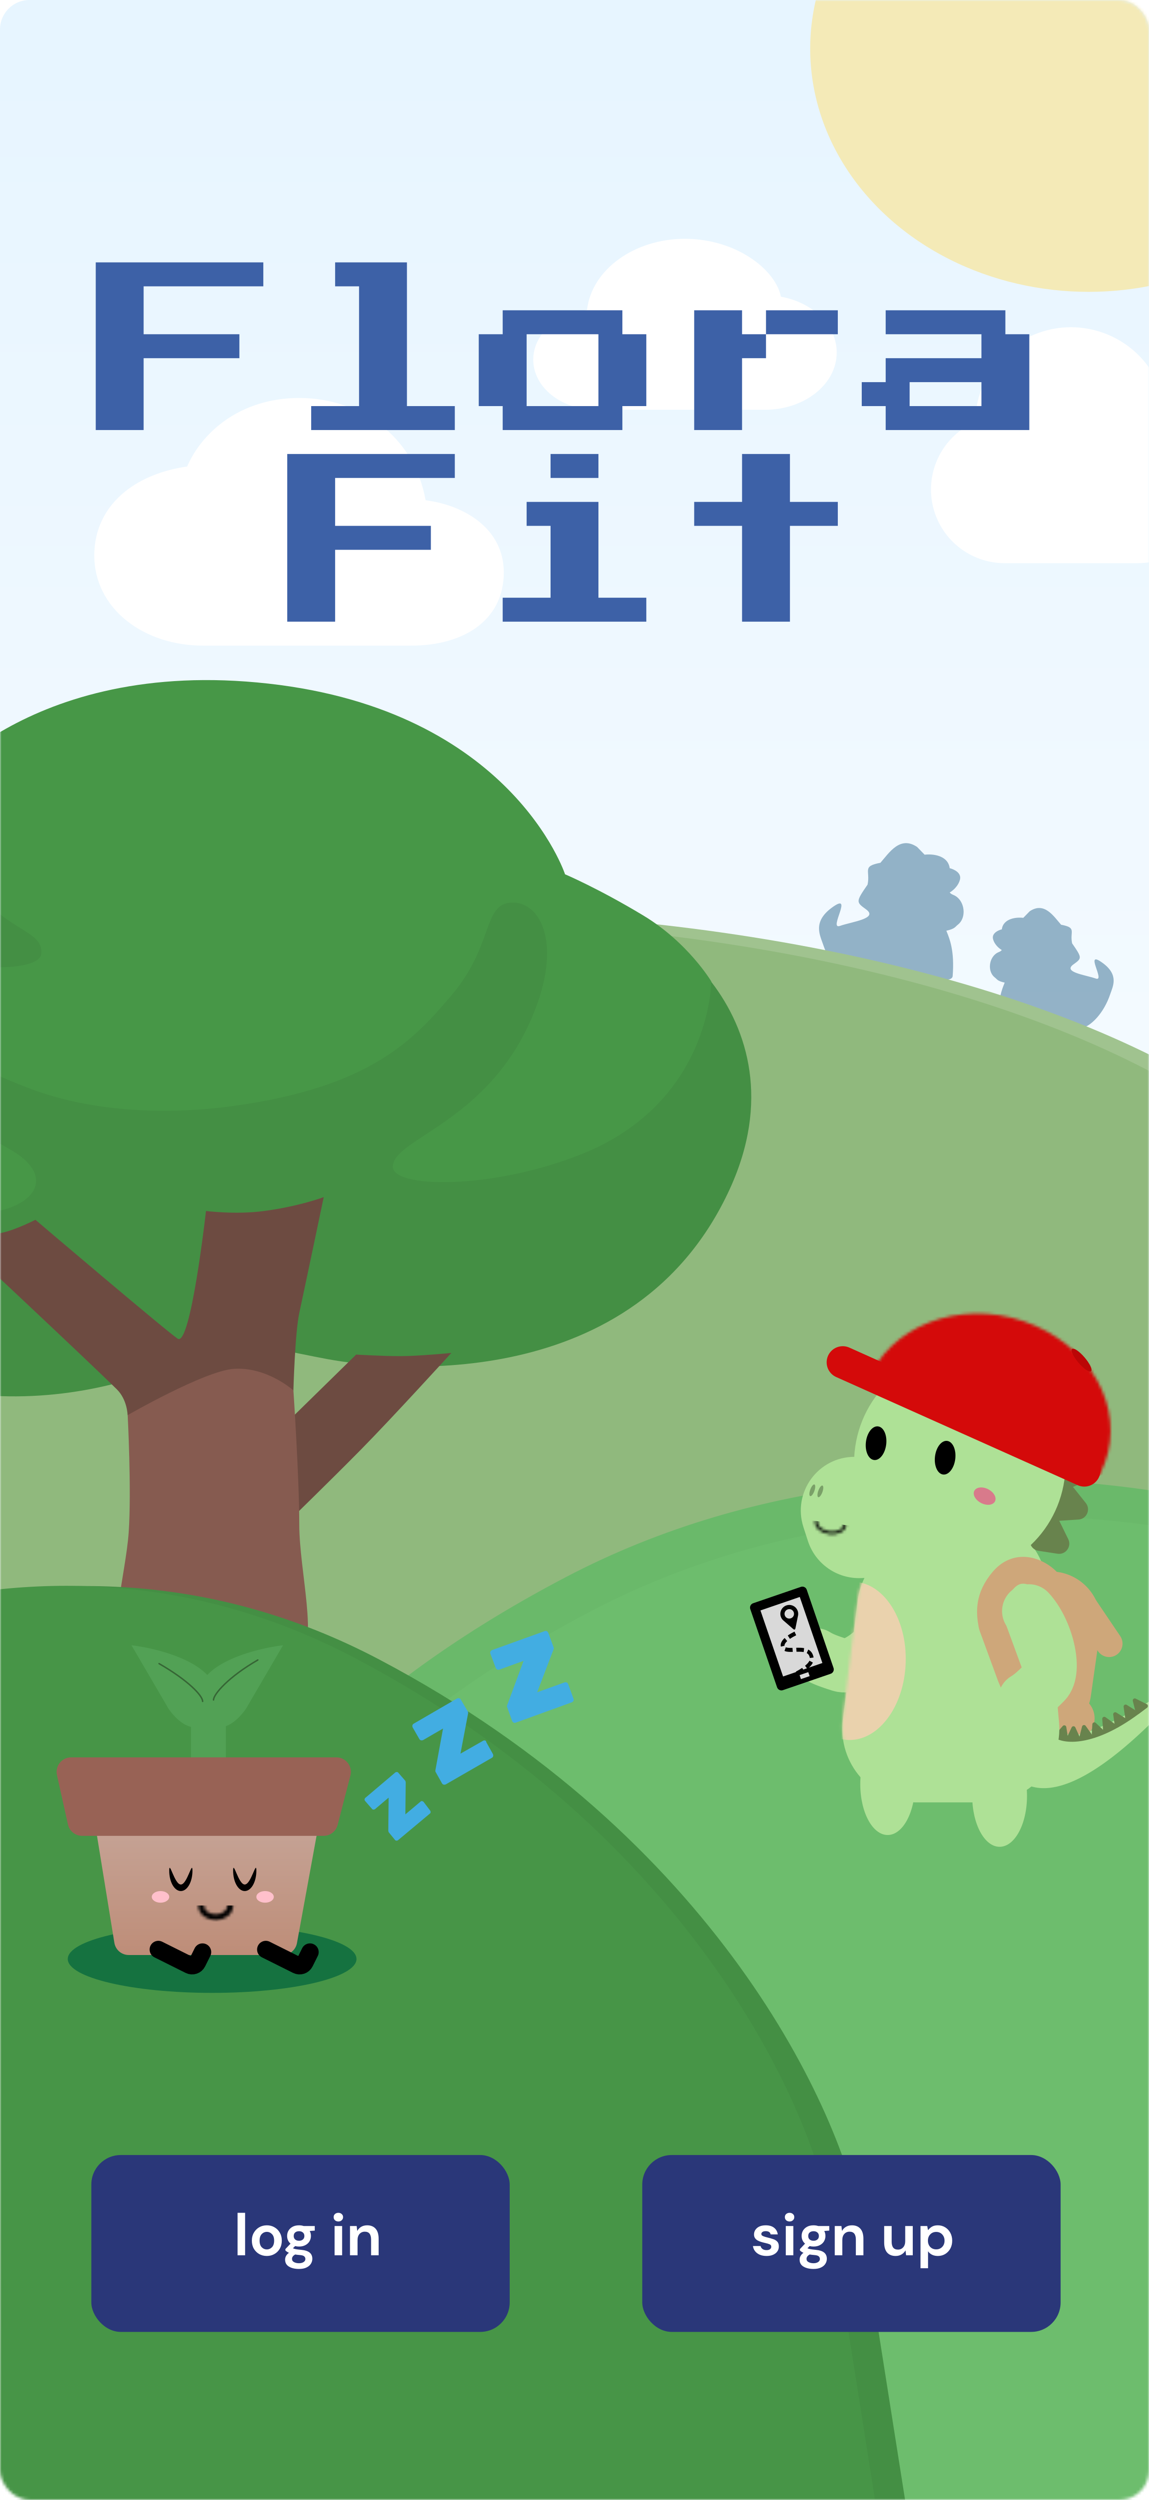 <svg width="390" height="848" viewBox="0 0 390 848" fill="none" xmlns="http://www.w3.org/2000/svg">
<rect width="390" height="848" rx="10" fill="url(#paint0_linear_1_1066)"/>
<mask id="mask0_1_1066" style="mask-type:alpha" maskUnits="userSpaceOnUse" x="0" y="0" width="390" height="848">
<rect width="390" height="848" rx="10" fill="url(#paint1_linear_1_1066)"/>
</mask>
<g mask="url(#mask0_1_1066)">
<path d="M337.691 331.586C335.346 329.794 335.528 325.764 337.691 323.777C338.724 322.829 339.383 323.046 340.043 322.254C339.259 321.832 337.565 320.497 337.061 318.534C336.556 316.57 338.838 315.522 340.043 315.243C340.547 311.45 345.109 311.059 347.326 311.338L349.505 309.107C354.495 305.76 357.63 310.799 360.173 313.681C365.621 314.685 363.04 315.912 363.9 319.984C367.341 324.948 367.257 325.042 364.359 327.124C360.631 329.801 368.431 330.694 371.929 331.921C375.428 333.148 367.571 321.657 374.395 326.733C379.855 330.794 377.722 334.598 376.861 337.164C374.598 343.913 370.362 347.613 368.202 348.376C366.366 348.867 364.13 347.39 363.155 346.814C362.008 348.733 360.574 349.026 360.402 348.822C358.108 349.581 356.407 347.725 355.413 346.814C353.654 347.297 348.771 348.554 346.753 348.822C344.734 349.09 344.669 347.725 344 346.814C340.972 347.974 339.259 347.409 339.183 346.424C338.609 339.061 340.043 335.714 341.018 333.315C338.494 332.757 338.494 332.2 337.691 331.586Z" fill="#7BA0B9" fill-opacity="0.8"/>
<path d="M325.101 313.681C327.841 311.577 327.629 306.848 325.101 304.516C323.895 303.403 323.125 303.659 322.353 302.728C323.269 302.233 325.248 300.667 325.838 298.363C326.428 296.058 323.761 294.827 322.353 294.5C321.764 290.049 316.434 289.59 313.843 289.918L311.296 287.299C305.466 283.371 301.802 289.285 298.831 292.667C292.465 293.846 295.481 295.286 294.476 300.065C290.455 305.891 290.553 306.001 293.94 308.444C298.295 311.586 289.182 312.633 285.094 314.074C281.006 315.514 290.187 302.028 282.212 307.986C275.832 312.751 278.325 317.216 279.33 320.227C281.975 328.148 286.925 332.491 289.45 333.385C291.594 333.961 294.208 332.229 295.347 331.552C296.687 333.804 298.362 334.149 298.563 333.909C301.244 334.799 303.232 332.621 304.394 331.552C306.449 332.12 312.154 333.595 314.513 333.909C316.872 334.223 316.948 332.621 317.729 331.552C321.268 332.914 323.269 332.251 323.359 331.094C324.029 322.453 322.353 318.525 321.214 315.71C324.163 315.056 324.163 314.401 325.101 313.681Z" fill="#7BA0B9" fill-opacity="0.8"/>
<ellipse cx="139.5" cy="449" rx="330.5" ry="140" fill="#A0C38F"/>
<ellipse cx="136" cy="450.483" rx="327" ry="138.517" fill="#90B97D"/>
<path d="M-39.053 290.596C-39.053 290.596 -30.718 270.245 -11.064 257.477C8.59 244.709 190.792 299.405 190.792 299.405C190.792 299.405 222.623 308.633 241.454 333.081C254.11 349.529 261.176 373.839 247.765 403.194C215.797 473.111 132.859 465.027 111.25 461.04C101.098 459.172 76.367 453.848 76.367 453.848C76.367 453.848 19.875 491.762 -48.108 462.685C-99.867 440.55 -93.453 407.459 -93.453 407.459C-93.453 407.459 -128.302 379.135 -113.21 339.688C-95.031 292.185 -39.053 290.596 -39.053 290.596Z" fill="#448F44"/>
<path d="M78.837 375.205C126 368.821 140.715 352.457 153.509 337.292C167.606 320.565 163.833 306.542 173.643 306.152C183.453 305.762 191.273 320.147 180.503 345.265C165.274 380.781 133.958 385.994 133.34 395.556C132.86 403.139 166.68 403.668 197.207 391.569C241.42 374.007 241.42 332.887 241.42 332.887C241.42 332.887 233.565 319.701 218.336 310.529C203.107 301.357 191.788 296.562 191.788 296.562C191.788 296.562 173.608 241.085 91.117 231.886C8.625 222.686 -25.298 269.437 -25.298 269.437C-25.298 269.437 -22.348 284.603 -8.114 302.166C3.24 316.188 14.97 315.742 13.976 323.715C13.324 328.9 -7.153 330.489 -28.762 322.907C-48.451 315.993 -53.321 306.542 -58.706 306.542C-64.091 306.542 -108.75 326.754 -90.125 369.602C-75.376 403.529 -26.636 409.885 -17.924 411.112C7.63 414.708 22.345 401.132 4.166 390.343C-14.013 379.554 -34.147 373.17 -29.723 362.409C-24.955 350.756 -7.942 362.911 12.501 370.104C32.703 377.212 57.16 378.16 78.837 375.205Z" fill="#479747"/>
<path d="M-14.939 419.698C-14.939 419.698 -3.62 419.168 1.045 418.081C5.709 416.994 12.021 413.76 12.021 413.76C12.021 413.76 55.753 450.949 60.281 454.071C64.706 457.11 69.919 410.777 69.919 410.777C69.919 410.777 79.9 412.032 89.23 410.833C101.51 409.244 109.879 406.066 109.879 406.066C109.879 406.066 103.911 434.585 101.578 445.401C100.103 452.343 99.589 471.634 99.589 471.634L67.621 493.267L43.302 479.997C43.302 479.997 43.234 474.784 39.632 471.244C28.45 460.26 -14.939 419.698 -14.939 419.698ZM96.57 483.287L120.889 459.479C120.889 459.479 129.533 460.009 135.878 460.009C142.19 460.009 153.2 458.922 153.2 458.922C153.2 458.922 133.237 480.834 122.57 491.65C111.903 502.467 97.942 516.016 97.942 516.016L84.634 484.625L96.57 483.287Z" fill="#6D4B41"/>
<path d="M79.283 464.329C69.336 465.054 43.336 480.025 43.336 480.025C43.336 480.025 44.674 505.449 43.679 519.806C42.685 534.163 35.722 557.608 42.136 563.546C47.692 568.676 94.409 569.651 101.372 563.686C108.369 557.72 101.578 533.076 101.578 517.102C101.578 501.128 99.588 471.633 99.588 471.633C99.588 471.633 90.602 463.521 79.283 464.329Z" fill="#865B50"/>
<g filter="url(#filter0_d_1_1066)">
<path d="M192 539C322.836 470.429 486.115 521.509 534 565.939V848H22L39.681 736.611C47.539 692.432 61.164 607.571 192 539Z" fill="#6AB96A"/>
</g>
<path d="M200.433 546.619C328.043 479.739 487.296 529.56 534 572.894V848H34.625L51.869 739.357C59.534 696.268 72.823 613.499 200.433 546.619Z" fill="#6DBD6D"/>
<g filter="url(#filter1_d_1_1066)">
<path d="M124.8 557.956C10.318 497.621 -102.101 560.725 -144 599.818V848H304L288.53 749.99C281.654 711.118 239.282 618.29 124.8 557.956Z" fill="#448F44"/>
</g>
<path d="M120.6 562.488C7.907 503.096 -102.755 565.213 -144 603.696V848H297L281.771 751.521C275.003 713.257 233.293 621.88 120.6 562.488Z" fill="#479547"/>
<g filter="url(#filter2_d_1_1066)">
<rect x="31" y="727" width="142" height="60" rx="10" fill="#2A3779"/>
</g>
<g filter="url(#filter3_d_1_1066)">
<rect x="218" y="727" width="142" height="60" rx="10" fill="#2A3779"/>
</g>
<path d="M260.213 765.24C259.333 765.24 258.559 765.1 257.893 764.82C257.226 764.527 256.693 764.127 256.293 763.62C255.893 763.113 255.653 762.527 255.573 761.86H258.153C258.233 762.247 258.446 762.58 258.793 762.86C259.153 763.127 259.613 763.26 260.173 763.26C260.733 763.26 261.139 763.147 261.393 762.92C261.659 762.693 261.793 762.433 261.793 762.14C261.793 761.713 261.606 761.427 261.233 761.28C260.859 761.12 260.339 760.967 259.673 760.82C259.246 760.727 258.813 760.613 258.373 760.48C257.933 760.347 257.526 760.18 257.153 759.98C256.793 759.767 256.499 759.5 256.273 759.18C256.046 758.847 255.933 758.44 255.933 757.96C255.933 757.08 256.279 756.34 256.973 755.74C257.679 755.14 258.666 754.84 259.933 754.84C261.106 754.84 262.039 755.113 262.733 755.66C263.439 756.207 263.859 756.96 263.993 757.92H261.573C261.426 757.187 260.873 756.82 259.913 756.82C259.433 756.82 259.059 756.913 258.793 757.1C258.539 757.287 258.413 757.52 258.413 757.8C258.413 758.093 258.606 758.327 258.993 758.5C259.379 758.673 259.893 758.833 260.533 758.98C261.226 759.14 261.859 759.32 262.433 759.52C263.019 759.707 263.486 759.993 263.833 760.38C264.179 760.753 264.353 761.293 264.353 762C264.366 762.613 264.206 763.167 263.873 763.66C263.539 764.153 263.059 764.54 262.433 764.82C261.806 765.1 261.066 765.24 260.213 765.24ZM268 753.54C267.534 753.54 267.147 753.4 266.84 753.12C266.547 752.84 266.4 752.487 266.4 752.06C266.4 751.633 266.547 751.287 266.84 751.02C267.147 750.74 267.534 750.6 268 750.6C268.467 750.6 268.847 750.74 269.14 751.02C269.447 751.287 269.6 751.633 269.6 752.06C269.6 752.487 269.447 752.84 269.14 753.12C268.847 753.4 268.467 753.54 268 753.54ZM266.72 765V755.08H269.28V765H266.72ZM276.152 762.04C275.672 762.04 275.226 761.987 274.812 761.88L274.072 762.62C274.299 762.74 274.606 762.84 274.992 762.92C275.379 763 276.006 763.08 276.872 763.16C278.192 763.28 279.152 763.593 279.752 764.1C280.352 764.607 280.652 765.307 280.652 766.2C280.652 766.787 280.492 767.34 280.172 767.86C279.852 768.393 279.359 768.82 278.692 769.14C278.026 769.473 277.172 769.64 276.132 769.64C274.719 769.64 273.579 769.373 272.712 768.84C271.846 768.32 271.412 767.533 271.412 766.48C271.412 765.587 271.846 764.813 272.712 764.16C272.446 764.04 272.212 763.913 272.012 763.78C271.826 763.647 271.659 763.507 271.512 763.36V762.9L273.252 761.06C272.479 760.38 272.092 759.507 272.092 758.44C272.092 757.773 272.252 757.167 272.572 756.62C272.906 756.073 273.372 755.64 273.972 755.32C274.572 755 275.299 754.84 276.152 754.84C276.712 754.84 277.232 754.92 277.712 755.08H281.472V756.64L279.772 756.76C280.039 757.267 280.172 757.827 280.172 758.44C280.172 759.107 280.012 759.713 279.692 760.26C279.372 760.807 278.906 761.24 278.292 761.56C277.692 761.88 276.979 762.04 276.152 762.04ZM276.152 760.08C276.672 760.08 277.099 759.94 277.432 759.66C277.779 759.38 277.952 758.98 277.952 758.46C277.952 757.94 277.779 757.54 277.432 757.26C277.099 756.98 276.672 756.84 276.152 756.84C275.606 756.84 275.166 756.98 274.832 757.26C274.499 757.54 274.332 757.94 274.332 758.46C274.332 758.98 274.499 759.38 274.832 759.66C275.166 759.94 275.606 760.08 276.152 760.08ZM273.752 766.22C273.752 766.713 273.979 767.08 274.432 767.32C274.899 767.573 275.466 767.7 276.132 767.7C276.772 767.7 277.292 767.567 277.692 767.3C278.092 767.047 278.292 766.7 278.292 766.26C278.292 765.9 278.159 765.6 277.892 765.36C277.639 765.12 277.126 764.973 276.352 764.92C275.806 764.88 275.299 764.82 274.832 764.74C274.446 764.953 274.166 765.187 273.992 765.44C273.832 765.693 273.752 765.953 273.752 766.22ZM283.339 765V755.08H285.599L285.799 756.76C286.106 756.173 286.546 755.707 287.119 755.36C287.706 755.013 288.392 754.84 289.179 754.84C290.406 754.84 291.359 755.227 292.039 756C292.719 756.773 293.059 757.907 293.059 759.4V765H290.499V759.64C290.499 758.787 290.326 758.133 289.979 757.68C289.632 757.227 289.092 757 288.359 757C287.639 757 287.046 757.253 286.579 757.76C286.126 758.267 285.899 758.973 285.899 759.88V765H283.339ZM303.993 765.24C302.753 765.24 301.793 764.853 301.113 764.08C300.446 763.307 300.113 762.173 300.113 760.68V755.08H302.653V760.44C302.653 761.293 302.826 761.947 303.173 762.4C303.519 762.853 304.066 763.08 304.813 763.08C305.519 763.08 306.099 762.827 306.553 762.32C307.019 761.813 307.253 761.107 307.253 760.2V755.08H309.813V765H307.553L307.353 763.32C307.046 763.907 306.599 764.373 306.013 764.72C305.439 765.067 304.766 765.24 303.993 765.24ZM312.441 769.4V755.08H314.721L315.001 756.5C315.321 756.06 315.741 755.673 316.261 755.34C316.794 755.007 317.481 754.84 318.321 754.84C319.254 754.84 320.087 755.067 320.821 755.52C321.554 755.973 322.134 756.593 322.561 757.38C322.987 758.167 323.201 759.06 323.201 760.06C323.201 761.06 322.987 761.953 322.561 762.74C322.134 763.513 321.554 764.127 320.821 764.58C320.087 765.02 319.254 765.24 318.321 765.24C317.574 765.24 316.921 765.1 316.361 764.82C315.801 764.54 315.347 764.147 315.001 763.64V769.4H312.441ZM317.781 763C318.594 763 319.267 762.727 319.801 762.18C320.334 761.633 320.601 760.927 320.601 760.06C320.601 759.193 320.334 758.48 319.801 757.92C319.267 757.36 318.594 757.08 317.781 757.08C316.954 757.08 316.274 757.36 315.741 757.92C315.221 758.467 314.961 759.173 314.961 760.04C314.961 760.907 315.221 761.62 315.741 762.18C316.274 762.727 316.954 763 317.781 763Z" fill="white"/>
<path d="M80.634 765V750.6H83.194V765H80.634ZM90.57 765.24C89.61 765.24 88.743 765.02 87.97 764.58C87.21 764.14 86.603 763.533 86.15 762.76C85.71 761.973 85.49 761.067 85.49 760.04C85.49 759.013 85.716 758.113 86.17 757.34C86.623 756.553 87.23 755.94 87.99 755.5C88.763 755.06 89.63 754.84 90.59 754.84C91.536 754.84 92.39 755.06 93.15 755.5C93.923 755.94 94.53 756.553 94.97 757.34C95.423 758.113 95.65 759.013 95.65 760.04C95.65 761.067 95.423 761.973 94.97 762.76C94.53 763.533 93.923 764.14 93.15 764.58C92.376 765.02 91.516 765.24 90.57 765.24ZM90.57 763.02C91.236 763.02 91.816 762.773 92.31 762.28C92.803 761.773 93.05 761.027 93.05 760.04C93.05 759.053 92.803 758.313 92.31 757.82C91.816 757.313 91.243 757.06 90.59 757.06C89.91 757.06 89.323 757.313 88.83 757.82C88.35 758.313 88.11 759.053 88.11 760.04C88.11 761.027 88.35 761.773 88.83 762.28C89.323 762.773 89.903 763.02 90.57 763.02ZM101.514 762.04C101.034 762.04 100.587 761.987 100.174 761.88L99.434 762.62C99.66 762.74 99.967 762.84 100.354 762.92C100.74 763 101.367 763.08 102.234 763.16C103.554 763.28 104.514 763.593 105.114 764.1C105.714 764.607 106.014 765.307 106.014 766.2C106.014 766.787 105.854 767.34 105.534 767.86C105.214 768.393 104.72 768.82 104.054 769.14C103.387 769.473 102.534 769.64 101.494 769.64C100.08 769.64 98.94 769.373 98.074 768.84C97.207 768.32 96.774 767.533 96.774 766.48C96.774 765.587 97.207 764.813 98.074 764.16C97.807 764.04 97.574 763.913 97.374 763.78C97.187 763.647 97.02 763.507 96.874 763.36V762.9L98.614 761.06C97.84 760.38 97.454 759.507 97.454 758.44C97.454 757.773 97.614 757.167 97.934 756.62C98.267 756.073 98.734 755.64 99.334 755.32C99.934 755 100.66 754.84 101.514 754.84C102.074 754.84 102.594 754.92 103.074 755.08H106.834V756.64L105.134 756.76C105.4 757.267 105.534 757.827 105.534 758.44C105.534 759.107 105.374 759.713 105.054 760.26C104.734 760.807 104.267 761.24 103.654 761.56C103.054 761.88 102.34 762.04 101.514 762.04ZM101.514 760.08C102.034 760.08 102.46 759.94 102.794 759.66C103.14 759.38 103.314 758.98 103.314 758.46C103.314 757.94 103.14 757.54 102.794 757.26C102.46 756.98 102.034 756.84 101.514 756.84C100.967 756.84 100.527 756.98 100.194 757.26C99.86 757.54 99.694 757.94 99.694 758.46C99.694 758.98 99.86 759.38 100.194 759.66C100.527 759.94 100.967 760.08 101.514 760.08ZM99.114 766.22C99.114 766.713 99.34 767.08 99.794 767.32C100.26 767.573 100.827 767.7 101.494 767.7C102.134 767.7 102.654 767.567 103.054 767.3C103.454 767.047 103.654 766.7 103.654 766.26C103.654 765.9 103.52 765.6 103.254 765.36C103 765.12 102.487 764.973 101.714 764.92C101.167 764.88 100.66 764.82 100.194 764.74C99.807 764.953 99.527 765.187 99.354 765.44C99.194 765.693 99.114 765.953 99.114 766.22ZM114.846 753.54C114.379 753.54 113.993 753.4 113.686 753.12C113.393 752.84 113.246 752.487 113.246 752.06C113.246 751.633 113.393 751.287 113.686 751.02C113.993 750.74 114.379 750.6 114.846 750.6C115.313 750.6 115.693 750.74 115.986 751.02C116.293 751.287 116.446 751.633 116.446 752.06C116.446 752.487 116.293 752.84 115.986 753.12C115.693 753.4 115.313 753.54 114.846 753.54ZM113.566 765V755.08H116.126V765H113.566ZM118.798 765V755.08H121.058L121.258 756.76C121.565 756.173 122.005 755.707 122.578 755.36C123.165 755.013 123.851 754.84 124.638 754.84C125.865 754.84 126.818 755.227 127.498 756C128.178 756.773 128.518 757.907 128.518 759.4V765H125.958V759.64C125.958 758.787 125.785 758.133 125.438 757.68C125.091 757.227 124.551 757 123.818 757C123.098 757 122.505 757.253 122.038 757.76C121.585 758.267 121.358 758.973 121.358 759.88V765H118.798Z" fill="white"/>
<path d="M142.802 611.065L137.595 615.444L137.713 604.555C137.713 604.437 137.595 604.2 137.595 604.082L135.228 601.36C134.991 601.005 134.518 601.005 134.163 601.241L124.103 609.763C123.748 610 123.629 610.473 123.866 610.828L126.233 613.55C126.47 613.905 126.943 613.905 127.298 613.668L131.914 609.763L131.796 621.006C131.796 621.125 131.914 621.361 131.914 621.48L134.044 624.083C134.281 624.438 134.754 624.438 135.109 624.202L145.88 615.207C146.235 614.97 146.235 614.497 145.998 614.142L143.749 611.183C143.512 610.946 143.039 610.828 142.802 611.065ZM163.987 590.471L156.294 594.85L158.898 581.122C158.898 580.885 158.898 580.648 158.78 580.53L156.413 576.506C156.176 576.033 155.584 575.914 155.111 576.151L140.435 584.672C139.962 584.909 139.844 585.501 140.08 585.974L142.329 589.88C142.566 590.353 143.157 590.471 143.631 590.235L150.377 586.329L147.773 600.531C147.773 600.768 147.773 601.005 147.891 601.123L150.022 604.91C150.259 605.384 150.85 605.502 151.324 605.265L166.946 596.271C167.42 596.034 167.538 595.442 167.301 594.969L165.053 590.945C165.053 590.353 164.461 590.235 163.987 590.471ZM191.563 570.707L182.332 574.021L187.894 559.463C188.013 559.227 188.013 558.99 187.894 558.753L186.119 553.901C185.882 553.309 185.291 553.072 184.817 553.309L167.064 559.7C166.473 559.937 166.236 560.528 166.473 561.002L168.248 565.736C168.485 566.328 169.076 566.564 169.55 566.328L177.716 563.369L172.154 578.4C172.035 578.636 172.035 578.873 172.154 579.11L173.811 583.725C174.047 584.317 174.639 584.554 175.112 584.317L194.049 577.453C194.64 577.216 194.877 576.624 194.64 576.151L192.865 571.298C192.747 570.825 192.155 570.47 191.563 570.707Z" fill="#42ADE2"/>
<ellipse cx="72" cy="664.5" rx="49" ry="11.5" fill="#157240"/>
<g filter="url(#filter4_d_1_1066)">
<path d="M70.748 599.804V577.621" stroke="#52A155" stroke-width="11.831" stroke-linecap="round"/>
<path d="M57.211 578.638L44.621 557.087C55.779 558.463 77.034 564.449 72.793 577.389C68.551 590.33 60.638 583.613 57.211 578.638Z" fill="#52A155"/>
<path d="M83.485 578.638L96.076 557.087C84.918 558.463 63.662 564.449 67.903 577.389C72.145 590.33 80.059 583.613 83.485 578.638Z" fill="#52A155"/>
<path d="M53.987 563.324C63.846 568.993 68.776 574.17 68.776 576.142" stroke="#366635" stroke-width="0.493" stroke-linecap="round"/>
<path d="M87.509 562.092C77.65 567.761 72.474 573.677 72.474 575.649" stroke="#366635" stroke-width="0.493" stroke-linecap="round"/>
<path d="M38.821 658.027L32.733 620.561C32.245 617.562 34.56 614.84 37.599 614.84H102.795C105.872 614.84 108.197 617.629 107.644 620.657L100.795 658.123C100.367 660.465 98.326 662.166 95.945 662.166H43.687C41.27 662.166 39.209 660.413 38.821 658.027Z" fill="url(#paint2_linear_1_1066)"/>
<mask id="mask1_1_1066" style="mask-type:alpha" maskUnits="userSpaceOnUse" x="67" y="640" width="13" height="11">
<path d="M73.213 649.348C74.495 649.348 75.693 648.96 76.593 648.285C77.494 647.609 78.143 646.601 78.143 645.405C78.143 644.208 77.494 643.2 76.593 642.524C75.693 641.849 74.495 641.461 73.213 641.461C71.931 641.461 70.733 641.849 69.833 642.524C68.932 643.2 68.283 644.208 68.283 645.405C68.283 646.601 68.932 647.609 69.833 648.285C70.733 648.96 71.931 649.348 73.213 649.348Z" stroke="black" stroke-width="1.972"/>
</mask>
<g mask="url(#mask1_1_1066)">
<rect x="66.49" y="645.378" width="14.273" height="5.392" fill="black"/>
</g>
<path d="M65.326 633.573C65.326 637.385 63.56 640.475 61.382 640.475C59.204 640.475 57.438 637.385 57.438 633.573C57.438 629.761 59.204 638.256 61.382 638.256C63.56 638.256 65.326 629.761 65.326 633.573Z" fill="black"/>
<path d="M87.016 633.571C87.016 637.383 85.251 640.473 83.073 640.473C80.894 640.473 79.129 637.383 79.129 633.571C79.129 629.759 80.894 638.254 83.073 638.254C85.251 638.254 87.016 629.759 87.016 633.571Z" fill="black"/>
<ellipse cx="54.48" cy="642.447" rx="2.958" ry="1.972" fill="#FFC0CB"/>
<ellipse cx="89.974" cy="642.447" rx="2.958" ry="1.972" fill="#FFC0CB"/>
<path d="M23.058 617.882L19.333 601.12C18.649 598.042 20.992 595.121 24.145 595.121H114.168C117.393 595.121 119.749 598.167 118.94 601.288L114.594 618.049C114.031 620.224 112.068 621.742 109.822 621.742H27.87C25.56 621.742 23.559 620.137 23.058 617.882Z" fill="#986255"/>
<path d="M90.221 660.311L100.808 665.592C101.783 666.078 102.967 665.682 103.453 664.708L105.213 661.179" stroke="black" stroke-width="5.916" stroke-linecap="round"/>
<path d="M53.741 660.311L64.329 665.592C65.303 666.078 66.487 665.682 66.973 664.707L68.733 661.178" stroke="black" stroke-width="5.916" stroke-linecap="round"/>
</g>
<g filter="url(#filter5_d_1_1066)">
<g filter="url(#filter6_d_1_1066)">
<path d="M304.177 544.168C301.192 552.468 290.558 561.705 285.267 560.055C279.977 558.405 278.412 557.562 276.957 556.681" stroke="#AEE196" stroke-width="18.227" stroke-linecap="round"/>
</g>
<ellipse cx="9.296" cy="17.224" rx="9.296" ry="17.224" transform="matrix(-1 0 0 1 348.592 588)" fill="#AEE196"/>
<ellipse cx="9.296" cy="17.224" rx="9.296" ry="17.224" transform="matrix(-1 0 0 1 310.592 584)" fill="#AEE196"/>
<g filter="url(#filter7_d_1_1066)">
<ellipse cx="8.202" cy="7.929" rx="8.202" ry="7.929" transform="matrix(-1 0 0 1 371.539 570.203)" fill="#CEA77A"/>
<rect width="36.636" height="57.415" rx="17.133" transform="matrix(-0.99 -0.141 -0.141 0.99 375.914 530.898)" fill="#CEA77A"/>
<path d="M367.529 539.582L376.461 552.797" stroke="#CEA77A" stroke-width="9.114" stroke-linecap="round"/>
</g>
<path d="M371.014 584.799C357.723 590.049 355.222 579.541 354.187 578.325C353.995 578.099 353.703 578.439 353.442 578.577L342.01 584.616C341.504 584.884 341.197 585.423 341.252 585.994C342.576 599.691 354.454 614.696 392.254 576.327C393.389 575.174 392.392 573.868 391.015 574.718C386.433 577.547 379.834 581.315 371.014 584.799Z" fill="#AEE196" stroke="#AEE196" stroke-width="3.645" stroke-linecap="round"/>
<path d="M361.927 581.818C361.835 581.236 361.104 581.027 360.719 581.473L358.18 584.405C357.849 584.788 358.027 585.385 358.513 585.525L361.656 586.423C362.143 586.563 362.609 586.15 362.531 585.65L361.927 581.818Z" fill="#68834D"/>
<path d="M365 581.957C364.756 581.42 363.997 581.414 363.744 581.946L362.08 585.45C361.863 585.908 362.194 586.436 362.7 586.44L365.968 586.467C366.475 586.472 366.814 585.949 366.605 585.488L365 581.957Z" fill="#68834D"/>
<path d="M368.508 581.431C368.166 580.951 367.419 581.091 367.274 581.662L366.314 585.42C366.189 585.911 366.615 586.366 367.113 586.273L370.326 585.671C370.823 585.578 371.056 585 370.762 584.588L368.508 581.431Z" fill="#68834D"/>
<path d="M371.933 580.419C371.504 580.015 370.799 580.297 370.767 580.885L370.556 584.758C370.528 585.264 371.034 585.627 371.504 585.439L374.539 584.226C375.009 584.038 375.126 583.425 374.757 583.078L371.933 580.419Z" fill="#68834D"/>
<path d="M375.229 578.481C374.751 578.136 374.088 578.506 374.132 579.094L374.421 582.962C374.459 583.467 375.008 583.762 375.45 583.515L378.303 581.921C378.745 581.674 378.781 581.052 378.371 580.755L375.229 578.481Z" fill="#68834D"/>
<path d="M378.898 576.905C378.398 576.593 377.762 577.008 377.846 577.591L378.398 581.43C378.471 581.931 379.038 582.188 379.462 581.912L382.2 580.126C382.624 579.85 382.618 579.226 382.188 578.958L378.898 576.905Z" fill="#68834D"/>
<path d="M382.435 574.306C381.935 573.994 381.299 574.409 381.383 574.992L381.936 578.831C382.008 579.332 382.575 579.589 382.999 579.313L385.737 577.527C386.161 577.25 386.155 576.627 385.726 576.359L382.435 574.306Z" fill="#68834D"/>
<path d="M385.487 572.189C384.958 571.924 384.362 572.402 384.505 572.976L385.487 576.917C385.606 577.396 386.173 577.6 386.57 577.307L389.356 575.25C389.772 574.943 389.717 574.305 389.255 574.073L385.487 572.189Z" fill="#68834D"/>
<path d="M358.027 585.028C361.279 587.4 372.433 588.44 389.298 574.745" stroke="#68834D" stroke-width="0.729"/>
<g filter="url(#filter8_d_1_1066)">
<path d="M355.28 532.433C353.745 515.174 335.53 504.686 319.833 512.022L305.305 518.812C297.525 522.449 292.16 529.827 291.098 538.349L286.086 578.6C284.23 593.5 295.85 606.657 310.865 606.657H334.589C349.253 606.657 360.761 594.081 359.462 579.475L355.28 532.433Z" fill="#AEE196"/>
</g>
<path d="M341.969 451.43C341.769 448.64 338.514 447.226 336.338 448.984L331.243 453.1C329.22 454.734 329.653 457.933 332.039 458.97L337.602 461.387C339.988 462.424 342.622 460.558 342.436 457.964L341.969 451.43Z" fill="#68834D"/>
<path d="M329.39 449.955C327.831 447.632 324.303 448.021 323.288 450.628L320.91 456.731C319.965 459.155 321.931 461.716 324.516 461.431L330.545 460.766C333.13 460.481 334.49 457.553 333.041 455.393L329.39 449.955Z" fill="#68834D"/>
<path d="M353.658 457.906C354.022 455.132 351.117 453.094 348.633 454.38L342.816 457.391C340.506 458.586 340.289 461.807 342.419 463.301L347.384 466.785C349.513 468.279 352.468 466.979 352.806 464.4L353.658 457.906Z" fill="#68834D"/>
<path d="M363.247 469.178C364.544 466.699 362.518 463.785 359.743 464.137L353.245 464.96C350.664 465.288 349.352 468.237 350.837 470.373L354.299 475.353C355.783 477.489 359.005 477.286 360.211 474.982L363.247 469.178Z" fill="#68834D"/>
<path d="M369.22 483.529C371.366 481.735 370.61 478.268 367.911 477.531L361.592 475.806C359.083 475.121 356.742 477.344 357.297 479.885L358.59 485.811C359.144 488.352 362.198 489.398 364.194 487.73L369.22 483.529Z" fill="#68834D"/>
<path d="M369.478 498.157C372.059 497.079 372.363 493.543 370.003 492.04L364.479 488.522C362.285 487.124 359.391 488.555 359.168 491.146L358.649 497.189C358.426 499.781 361.033 501.684 363.434 500.681L369.478 498.157Z" fill="#68834D"/>
<path d="M366.06 511.441C368.852 511.26 370.288 508.015 368.545 505.827L364.463 500.704C362.842 498.67 359.641 499.082 358.588 501.461L356.133 507.007C355.081 509.386 356.928 512.033 359.524 511.864L366.06 511.441Z" fill="#68834D"/>
<path d="M358.957 523.036C361.723 523.46 363.823 520.599 362.591 518.088L359.707 512.207C358.562 509.871 355.346 509.585 353.807 511.682L350.217 516.57C348.677 518.667 349.912 521.649 352.483 522.043L358.957 523.036Z" fill="#68834D"/>
<ellipse cx="35.907" cy="37.365" rx="35.907" ry="37.365" transform="matrix(-1 0 0 1 361.697 455.008)" fill="#AEE196"/>
<path d="M351.201 512.111C353.558 500.793 344.918 490.168 333.357 490.168H290.046C277.675 490.168 268.898 502.229 272.703 514.001L274.219 518.691C276.742 526.498 284.17 531.657 292.367 531.295L331.26 529.576C334.25 529.444 337.162 528.577 339.738 527.052L344.746 524.089C347.807 521.675 349.92 518.26 350.715 514.444L351.201 512.111Z" fill="#AEE196"/>
<ellipse cx="3.463" cy="5.742" rx="3.463" ry="5.742" transform="matrix(-0.993 -0.118 -0.118 0.993 301.473 480.247)" fill="black"/>
<ellipse cx="3.463" cy="5.742" rx="3.463" ry="5.742" transform="matrix(-0.993 -0.118 -0.118 0.993 324.917 485.173)" fill="black"/>
<ellipse cx="0.729" cy="2.096" rx="0.729" ry="2.096" transform="matrix(-0.94 -0.342 -0.342 0.94 277.123 499.798)" fill="#7AA068"/>
<ellipse cx="0.729" cy="2.096" rx="0.729" ry="2.096" transform="matrix(-0.94 -0.342 -0.342 0.94 279.857 500.163)" fill="#7AA068"/>
<ellipse cx="3.937" cy="2.625" rx="3.937" ry="2.625" transform="matrix(-0.89 -0.456 -0.456 0.89 338.913 502.951)" fill="#D87A8B"/>
<mask id="mask2_1_1066" style="mask-type:alpha" maskUnits="userSpaceOnUse" x="276" y="508" width="12" height="9">
<path d="M281.482 515.919C280.196 515.743 279.055 515.251 278.253 514.572C277.456 513.897 276.945 512.988 277.079 512.008C277.213 511.027 277.948 510.288 278.897 509.851C279.851 509.411 281.081 509.242 282.368 509.417C283.654 509.592 284.794 510.085 285.596 510.764C286.393 511.439 286.904 512.347 286.77 513.328C286.637 514.309 285.901 515.047 284.953 515.484C283.999 515.924 282.768 516.094 281.482 515.919Z" stroke="black" stroke-width="0.911"/>
</mask>
<g mask="url(#mask2_1_1066)">
<rect width="16.05" height="5.15" transform="matrix(-0.991 -0.135 -0.135 0.991 289.419 513.664)" fill="black"/>
</g>
<path d="M355.135 532.067C352.462 529.485 345.785 525.87 340.462 532.067C335.33 538.044 335.972 543.211 336.651 547.004C336.7 547.281 336.775 547.552 336.871 547.816L343.014 564.553L345.019 569.292" stroke="#CEA77A" stroke-width="9.114" stroke-linecap="round"/>
<g filter="url(#filter9_d_1_1066)">
<path d="M349.241 541.768C355.254 548.222 358.595 561.906 354.706 565.853C350.817 569.801 349.351 570.806 347.902 571.696" stroke="#AEE196" stroke-width="18.227" stroke-linecap="round"/>
</g>
<mask id="mask3_1_1066" style="mask-type:alpha" maskUnits="userSpaceOnUse" x="292" y="441" width="85" height="75">
<ellipse cx="42.388" cy="37.035" rx="42.388" ry="37.035" transform="matrix(-0.916 -0.402 -0.454 0.891 390.296 462.755)" fill="#D9D9D9"/>
</mask>
<g mask="url(#mask3_1_1066)">
<rect width="104.43" height="63.546" rx="14.582" transform="matrix(-0.916 -0.401 -0.453 0.892 403.457 446.135)" fill="#D40A0A"/>
</g>
<path d="M368.04 494.796L286.055 458.107" stroke="#D40A0A" stroke-width="10.936" stroke-linecap="round"/>
<ellipse cx="4.978" cy="1.367" rx="4.978" ry="1.367" transform="matrix(-0.649 -0.761 -0.761 0.649 371.378 460.253)" fill="#BB0606"/>
<mask id="mask4_1_1066" style="mask-type:alpha" maskUnits="userSpaceOnUse" x="285" y="509" width="75" height="98">
<path d="M355.28 532.433C353.745 515.174 335.53 504.686 319.833 512.022L305.305 518.812C297.525 522.449 292.16 529.827 291.098 538.349L286.086 578.6C284.23 593.5 295.85 606.657 310.865 606.657H334.589C349.253 606.657 360.761 594.081 359.462 579.475L357.001 551.794L355.28 532.433Z" fill="#AEE196"/>
</mask>
<g mask="url(#mask4_1_1066)">
<ellipse cx="18.595" cy="26.867" rx="18.595" ry="26.867" transform="matrix(-0.999 -0.033 -0.033 0.999 308.303 533.143)" fill="#EAD2AD"/>
</g>
<rect x="272.837" y="535" width="28.789" height="18.561" transform="rotate(70.842 272.837 535)" fill="#D9D9D9"/>
<g clip-path="url(#clip0_1_1066)">
<path d="M255.633 539.83C255.242 539.964 254.92 540.248 254.739 540.619C254.557 540.991 254.53 541.419 254.664 541.81L263.758 568.342C263.892 568.733 264.176 569.055 264.547 569.236C264.918 569.418 265.346 569.445 265.737 569.311L281.951 563.754C282.342 563.62 282.664 563.336 282.846 562.965C283.027 562.593 283.054 562.165 282.92 561.774L273.826 535.242C273.692 534.851 273.409 534.529 273.037 534.348C272.666 534.166 272.238 534.139 271.847 534.273L255.633 539.83ZM258.117 542.273L271.464 537.699L279.143 560.104L274.594 561.663C274.904 561.375 275.202 561.061 275.466 560.697L275.467 560.696L275.468 560.695C275.638 560.462 275.783 560.212 275.901 559.949L274.742 559.32C274.665 559.494 274.562 559.665 274.441 559.834L274.44 559.834C274.121 560.274 273.709 560.665 273.256 561.034L273.897 561.902L272.633 562.335L272.274 561.756C271.593 562.216 270.877 562.633 270.145 563.03L270.213 563.165L265.797 564.678L258.117 542.273ZM266.923 540.57C265.348 541.109 264.499 542.838 265.037 544.408C265.246 545.016 265.634 545.515 266.122 545.867L269.293 548.627C269.697 548.896 269.859 548.763 269.984 548.369L270.899 543.878C270.915 543.782 270.922 543.685 270.922 543.588C270.944 543.21 270.895 542.823 270.765 542.444C270.227 540.875 268.497 540.03 266.923 540.57ZM267.381 541.908C267.581 541.838 267.792 541.809 268.003 541.821C268.214 541.833 268.42 541.887 268.61 541.98C268.8 542.073 268.97 542.202 269.109 542.361C269.249 542.519 269.356 542.704 269.423 542.904C269.493 543.104 269.522 543.315 269.509 543.526C269.496 543.737 269.441 543.944 269.348 544.133C269.255 544.323 269.125 544.492 268.966 544.631C268.807 544.77 268.622 544.877 268.422 544.944C268.222 545.014 268.011 545.043 267.8 545.031C267.589 545.019 267.382 544.965 267.193 544.872C267.003 544.779 266.833 544.65 266.693 544.491C266.554 544.333 266.447 544.148 266.38 543.948C266.31 543.748 266.281 543.537 266.294 543.326C266.307 543.115 266.361 542.908 266.454 542.719C266.547 542.529 266.677 542.36 266.836 542.22C266.996 542.081 267.181 541.975 267.381 541.908M269.666 549.456C268.889 549.835 268.121 550.259 267.39 550.767L268.125 551.916C268.788 551.454 269.504 551.058 270.245 550.696L269.666 549.456ZM266.328 551.615C266.127 551.802 265.933 552.005 265.752 552.226L265.752 552.228L265.751 552.229C265.498 552.542 265.248 552.915 265.099 553.383C264.991 553.722 264.945 554.12 265.046 554.538L266.282 554.262C266.258 554.163 266.263 554.022 266.31 553.874L266.311 553.874L266.311 553.873C266.387 553.634 266.539 553.388 266.736 553.143L266.736 553.143C266.878 552.971 267.031 552.809 267.194 552.658L266.328 551.615ZM266.719 554.757L266.286 556.012C266.511 556.107 266.745 556.178 266.985 556.223L266.988 556.223L266.991 556.224C267.727 556.363 268.429 556.344 269.081 556.329L268.993 554.97C268.341 554.984 267.724 554.993 267.156 554.886C267.007 554.858 266.86 554.815 266.719 554.757ZM270.261 554.926L270.358 556.285L270.531 556.28L270.744 556.275C271.449 556.264 272.133 556.276 272.781 556.395L272.938 555.056C272.154 554.912 271.39 554.905 270.659 554.916L270.657 554.916L270.438 554.921L270.261 554.926ZM274.354 555.535L273.822 556.742C274.097 556.89 274.335 557.099 274.501 557.344L274.502 557.345L274.503 557.347C274.697 557.632 274.825 558.001 274.885 558.399L276.145 558.247C276.06 557.686 275.878 557.101 275.524 556.584C275.224 556.145 274.823 555.785 274.354 555.535ZM271.401 564.21L274.349 563.2L274.813 564.553L271.865 565.563L271.401 564.21Z" fill="black"/>
</g>
</g>
<g filter="url(#filter10_d_1_1066)">
<ellipse cx="369.5" cy="12.5" rx="94.5" ry="82.5" fill="#F4EAB7"/>
</g>
<path fill-rule="evenodd" clip-rule="evenodd" d="M331.016 143.113C331.107 135.533 333.844 128.222 338.755 122.447C343.666 116.672 350.441 112.795 357.908 111.487C365.375 110.18 373.065 111.523 379.646 115.286C386.227 119.049 391.286 124.994 393.946 132.093C400.943 134.022 407.003 138.422 411.005 144.477C415.006 150.532 416.678 157.832 415.71 165.024C414.742 172.217 411.201 178.816 405.741 183.598C400.282 188.38 393.274 191.021 386.016 191.033H341.016C335.27 191.037 329.698 189.061 325.237 185.437C320.777 181.814 317.701 176.765 316.527 171.14C315.353 165.515 316.153 159.657 318.792 154.552C321.431 149.447 325.748 145.408 331.016 143.113Z" fill="white"/>
<path d="M255.636 88.076C249.202 83.532 240.996 81.022 232.5 81C215.183 81 200.808 91.546 199.244 105.144C188.995 106.33 181 113.359 181 121.985C181 131.455 190.643 139 202.327 139H259.66C273.005 139 284 130.384 284 119.586C284 110.29 275.85 102.592 265.061 100.641C264.14 96.091 260.567 91.556 255.636 88.076Z" fill="white"/>
<path d="M139.508 219H68.922C59.029 219 49.82 216 42.992 210.55C35.904 204.892 32 197.046 32 188.455C32 179.725 35.635 172.199 42.512 166.686C47.923 162.346 55.304 159.394 63.519 158.246C66.087 152.355 70.31 147.133 75.796 143.066C82.974 137.79 91.862 135 101.5 135C112.341 134.959 122.774 138.631 130.587 145.238C137.933 151.457 142.692 159.861 144.462 169.688C157.849 171.43 171 179.422 171 194.182C171 202.15 167.677 208.686 161.387 213.089C155.859 216.955 148.296 219 139.508 219Z" fill="white"/>
</g>
<g filter="url(#filter11_d_1_1066)">
<path d="M32.5 141.875V85H89.375V93.125H48.75V109.375H81.25V117.5H48.75V141.875H32.5ZM105.625 141.875V133.75H121.875V93.125H113.75V85H138.125V133.75H154.375V141.875H105.625ZM170.625 141.875V133.75H162.5V109.375H170.625V101.25H211.25V109.375H219.375V133.75H211.25V141.875H170.625ZM178.75 133.75H203.125V109.375H178.75V133.75ZM251.875 109.375H260V117.5H251.875V141.875H235.625V101.25H251.875V109.375ZM284.375 101.25V109.375H260V101.25H284.375ZM300.625 141.875V133.75H292.5V125.625H300.625V117.5H333.125V109.375H300.625V101.25H341.25V109.375H349.375V141.875H300.625ZM308.75 133.75H333.125V125.625H308.75V133.75ZM97.5 206.875V150H154.375V158.125H113.75V174.375H146.25V182.5H113.75V206.875H97.5ZM186.875 158.125V150H203.125V158.125H186.875ZM170.625 206.875V198.75H186.875V174.375H178.75V166.25H203.125V198.75H219.375V206.875H170.625ZM251.875 206.875V174.375H235.625V166.25H251.875V150H268.125V166.25H284.375V174.375H268.125V206.875H251.875Z" fill="#3D61A7"/>
</g>
<defs>
<filter id="filter0_d_1_1066" x="18" y="497.556" width="520" height="350.444" filterUnits="userSpaceOnUse" color-interpolation-filters="sRGB">
<feFlood flood-opacity="0" result="BackgroundImageFix"/>
<feColorMatrix in="SourceAlpha" type="matrix" values="0 0 0 0 0 0 0 0 0 0 0 0 0 0 0 0 0 0 127 0" result="hardAlpha"/>
<feOffset dy="-4"/>
<feGaussianBlur stdDeviation="2"/>
<feComposite in2="hardAlpha" operator="out"/>
<feColorMatrix type="matrix" values="0 0 0 0 0 0 0 0 0 0 0 0 0 0 0 0 0 0 0.1 0"/>
<feBlend mode="normal" in2="BackgroundImageFix" result="effect1_dropShadow_1_1066"/>
<feBlend mode="normal" in="SourceGraphic" in2="effect1_dropShadow_1_1066" result="shape"/>
</filter>
<filter id="filter1_d_1_1066" x="-144" y="533" width="456" height="324" filterUnits="userSpaceOnUse" color-interpolation-filters="sRGB">
<feFlood flood-opacity="0" result="BackgroundImageFix"/>
<feColorMatrix in="SourceAlpha" type="matrix" values="0 0 0 0 0 0 0 0 0 0 0 0 0 0 0 0 0 0 127 0" result="hardAlpha"/>
<feOffset dx="4" dy="5"/>
<feGaussianBlur stdDeviation="2"/>
<feComposite in2="hardAlpha" operator="out"/>
<feColorMatrix type="matrix" values="0 0 0 0 0 0 0 0 0 0 0 0 0 0 0 0 0 0 0.5 0"/>
<feBlend mode="normal" in2="BackgroundImageFix" result="effect1_dropShadow_1_1066"/>
<feBlend mode="normal" in="SourceGraphic" in2="effect1_dropShadow_1_1066" result="shape"/>
</filter>
<filter id="filter2_d_1_1066" x="27" y="727" width="150" height="68" filterUnits="userSpaceOnUse" color-interpolation-filters="sRGB">
<feFlood flood-opacity="0" result="BackgroundImageFix"/>
<feColorMatrix in="SourceAlpha" type="matrix" values="0 0 0 0 0 0 0 0 0 0 0 0 0 0 0 0 0 0 127 0" result="hardAlpha"/>
<feOffset dy="4"/>
<feGaussianBlur stdDeviation="2"/>
<feComposite in2="hardAlpha" operator="out"/>
<feColorMatrix type="matrix" values="0 0 0 0 0 0 0 0 0 0 0 0 0 0 0 0 0 0 0.25 0"/>
<feBlend mode="normal" in2="BackgroundImageFix" result="effect1_dropShadow_1_1066"/>
<feBlend mode="normal" in="SourceGraphic" in2="effect1_dropShadow_1_1066" result="shape"/>
</filter>
<filter id="filter3_d_1_1066" x="214" y="727" width="150" height="68" filterUnits="userSpaceOnUse" color-interpolation-filters="sRGB">
<feFlood flood-opacity="0" result="BackgroundImageFix"/>
<feColorMatrix in="SourceAlpha" type="matrix" values="0 0 0 0 0 0 0 0 0 0 0 0 0 0 0 0 0 0 127 0" result="hardAlpha"/>
<feOffset dy="4"/>
<feGaussianBlur stdDeviation="2"/>
<feComposite in2="hardAlpha" operator="out"/>
<feColorMatrix type="matrix" values="0 0 0 0 0 0 0 0 0 0 0 0 0 0 0 0 0 0 0.25 0"/>
<feBlend mode="normal" in2="BackgroundImageFix" result="effect1_dropShadow_1_1066"/>
<feBlend mode="normal" in="SourceGraphic" in2="effect1_dropShadow_1_1066" result="shape"/>
</filter>
<filter id="filter4_d_1_1066" x="18.228" y="557.087" width="101.858" height="113.643" filterUnits="userSpaceOnUse" color-interpolation-filters="sRGB">
<feFlood flood-opacity="0" result="BackgroundImageFix"/>
<feColorMatrix in="SourceAlpha" type="matrix" values="0 0 0 0 0 0 0 0 0 0 0 0 0 0 0 0 0 0 127 0" result="hardAlpha"/>
<feOffset dy="0.986"/>
<feGaussianBlur stdDeviation="0.493"/>
<feComposite in2="hardAlpha" operator="out"/>
<feColorMatrix type="matrix" values="0 0 0 0 0 0 0 0 0 0 0 0 0 0 0 0 0 0 0.25 0"/>
<feBlend mode="normal" in2="BackgroundImageFix" result="effect1_dropShadow_1_1066"/>
<feBlend mode="normal" in="SourceGraphic" in2="effect1_dropShadow_1_1066" result="shape"/>
</filter>
<filter id="filter5_d_1_1066" x="245" y="384" width="167.323" height="246.449" filterUnits="userSpaceOnUse" color-interpolation-filters="sRGB">
<feFlood flood-opacity="0" result="BackgroundImageFix"/>
<feColorMatrix in="SourceAlpha" type="matrix" values="0 0 0 0 0 0 0 0 0 0 0 0 0 0 0 0 0 0 127 0" result="hardAlpha"/>
<feOffset dy="4"/>
<feGaussianBlur stdDeviation="2"/>
<feComposite in2="hardAlpha" operator="out"/>
<feColorMatrix type="matrix" values="0 0 0 0 0 0 0 0 0 0 0 0 0 0 0 0 0 0 0.25 0"/>
<feBlend mode="normal" in2="BackgroundImageFix" result="effect1_dropShadow_1_1066"/>
<feBlend mode="normal" in="SourceGraphic" in2="effect1_dropShadow_1_1066" result="shape"/>
</filter>
<filter id="filter6_d_1_1066" x="267.114" y="535.052" width="46.909" height="35.769" filterUnits="userSpaceOnUse" color-interpolation-filters="sRGB">
<feFlood flood-opacity="0" result="BackgroundImageFix"/>
<feColorMatrix in="SourceAlpha" type="matrix" values="0 0 0 0 0 0 0 0 0 0 0 0 0 0 0 0 0 0 127 0" result="hardAlpha"/>
<feOffset dy="0.729"/>
<feGaussianBlur stdDeviation="0.365"/>
<feComposite in2="hardAlpha" operator="out"/>
<feColorMatrix type="matrix" values="0 0 0 0 0.408 0 0 0 0 0.514 0 0 0 0 0.302 0 0 0 0.5 0"/>
<feBlend mode="normal" in2="BackgroundImageFix" result="effect1_dropShadow_1_1066"/>
<feBlend mode="normal" in="SourceGraphic" in2="effect1_dropShadow_1_1066" result="shape"/>
</filter>
<filter id="filter7_d_1_1066" x="333.059" y="527.973" width="48.688" height="59.546" filterUnits="userSpaceOnUse" color-interpolation-filters="sRGB">
<feFlood flood-opacity="0" result="BackgroundImageFix"/>
<feColorMatrix in="SourceAlpha" type="matrix" values="0 0 0 0 0 0 0 0 0 0 0 0 0 0 0 0 0 0 127 0" result="hardAlpha"/>
<feOffset dy="0.729"/>
<feGaussianBlur stdDeviation="0.365"/>
<feComposite in2="hardAlpha" operator="out"/>
<feColorMatrix type="matrix" values="0 0 0 0 0 0 0 0 0 0 0 0 0 0 0 0 0 0 0.25 0"/>
<feBlend mode="normal" in2="BackgroundImageFix" result="effect1_dropShadow_1_1066"/>
<feBlend mode="normal" in="SourceGraphic" in2="effect1_dropShadow_1_1066" result="shape"/>
</filter>
<filter id="filter8_d_1_1066" x="285.162" y="509.65" width="75.13" height="98.465" filterUnits="userSpaceOnUse" color-interpolation-filters="sRGB">
<feFlood flood-opacity="0" result="BackgroundImageFix"/>
<feColorMatrix in="SourceAlpha" type="matrix" values="0 0 0 0 0 0 0 0 0 0 0 0 0 0 0 0 0 0 127 0" result="hardAlpha"/>
<feOffset dy="0.729"/>
<feGaussianBlur stdDeviation="0.365"/>
<feComposite in2="hardAlpha" operator="out"/>
<feColorMatrix type="matrix" values="0 0 0 0 0.408 0 0 0 0 0.514 0 0 0 0 0.302 0 0 0 0.25 0"/>
<feBlend mode="normal" in2="BackgroundImageFix" result="effect1_dropShadow_1_1066"/>
<feBlend mode="normal" in="SourceGraphic" in2="effect1_dropShadow_1_1066" result="shape"/>
</filter>
<filter id="filter9_d_1_1066" x="338.058" y="532.654" width="28.162" height="49.615" filterUnits="userSpaceOnUse" color-interpolation-filters="sRGB">
<feFlood flood-opacity="0" result="BackgroundImageFix"/>
<feColorMatrix in="SourceAlpha" type="matrix" values="0 0 0 0 0 0 0 0 0 0 0 0 0 0 0 0 0 0 127 0" result="hardAlpha"/>
<feOffset dy="0.729"/>
<feGaussianBlur stdDeviation="0.365"/>
<feComposite in2="hardAlpha" operator="out"/>
<feColorMatrix type="matrix" values="0 0 0 0 0.408 0 0 0 0 0.514 0 0 0 0 0.302 0 0 0 0.5 0"/>
<feBlend mode="normal" in2="BackgroundImageFix" result="effect1_dropShadow_1_1066"/>
<feBlend mode="normal" in="SourceGraphic" in2="effect1_dropShadow_1_1066" result="shape"/>
</filter>
<filter id="filter10_d_1_1066" x="271" y="-70" width="197" height="173" filterUnits="userSpaceOnUse" color-interpolation-filters="sRGB">
<feFlood flood-opacity="0" result="BackgroundImageFix"/>
<feColorMatrix in="SourceAlpha" type="matrix" values="0 0 0 0 0 0 0 0 0 0 0 0 0 0 0 0 0 0 127 0" result="hardAlpha"/>
<feOffset dy="4"/>
<feGaussianBlur stdDeviation="2"/>
<feComposite in2="hardAlpha" operator="out"/>
<feColorMatrix type="matrix" values="0 0 0 0 0.967 0 0 0 0 1 0 0 0 0 0.834 0 0 0 0.25 0"/>
<feBlend mode="normal" in2="BackgroundImageFix" result="effect1_dropShadow_1_1066"/>
<feBlend mode="normal" in="SourceGraphic" in2="effect1_dropShadow_1_1066" result="shape"/>
</filter>
<filter id="filter11_d_1_1066" x="28.5" y="85" width="324.875" height="129.875" filterUnits="userSpaceOnUse" color-interpolation-filters="sRGB">
<feFlood flood-opacity="0" result="BackgroundImageFix"/>
<feColorMatrix in="SourceAlpha" type="matrix" values="0 0 0 0 0 0 0 0 0 0 0 0 0 0 0 0 0 0 127 0" result="hardAlpha"/>
<feOffset dy="4"/>
<feGaussianBlur stdDeviation="2"/>
<feComposite in2="hardAlpha" operator="out"/>
<feColorMatrix type="matrix" values="0 0 0 0 0 0 0 0 0 0 0 0 0 0 0 0 0 0 0.5 0"/>
<feBlend mode="normal" in2="BackgroundImageFix" result="effect1_dropShadow_1_1066"/>
<feBlend mode="normal" in="SourceGraphic" in2="effect1_dropShadow_1_1066" result="shape"/>
</filter>
<linearGradient id="paint0_linear_1_1066" x1="195" y1="0" x2="195" y2="848" gradientUnits="userSpaceOnUse">
<stop offset="0.024" stop-color="#E7F5FF"/>
<stop offset="0.802" stop-color="white"/>
</linearGradient>
<linearGradient id="paint1_linear_1_1066" x1="195" y1="0" x2="195" y2="848" gradientUnits="userSpaceOnUse">
<stop offset="0.024" stop-color="#E7F5FF"/>
<stop offset="0.802" stop-color="white"/>
</linearGradient>
<linearGradient id="paint2_linear_1_1066" x1="70.255" y1="614.84" x2="70.255" y2="662.166" gradientUnits="userSpaceOnUse">
<stop stop-color="#C6A598"/>
<stop offset="1" stop-color="#BE8D78"/>
</linearGradient>
<clipPath id="clip0_1_1066">
<rect width="31.164" height="31.164" fill="white" transform="translate(249 542.104) rotate(-18.919)"/>
</clipPath>
</defs>
</svg>
